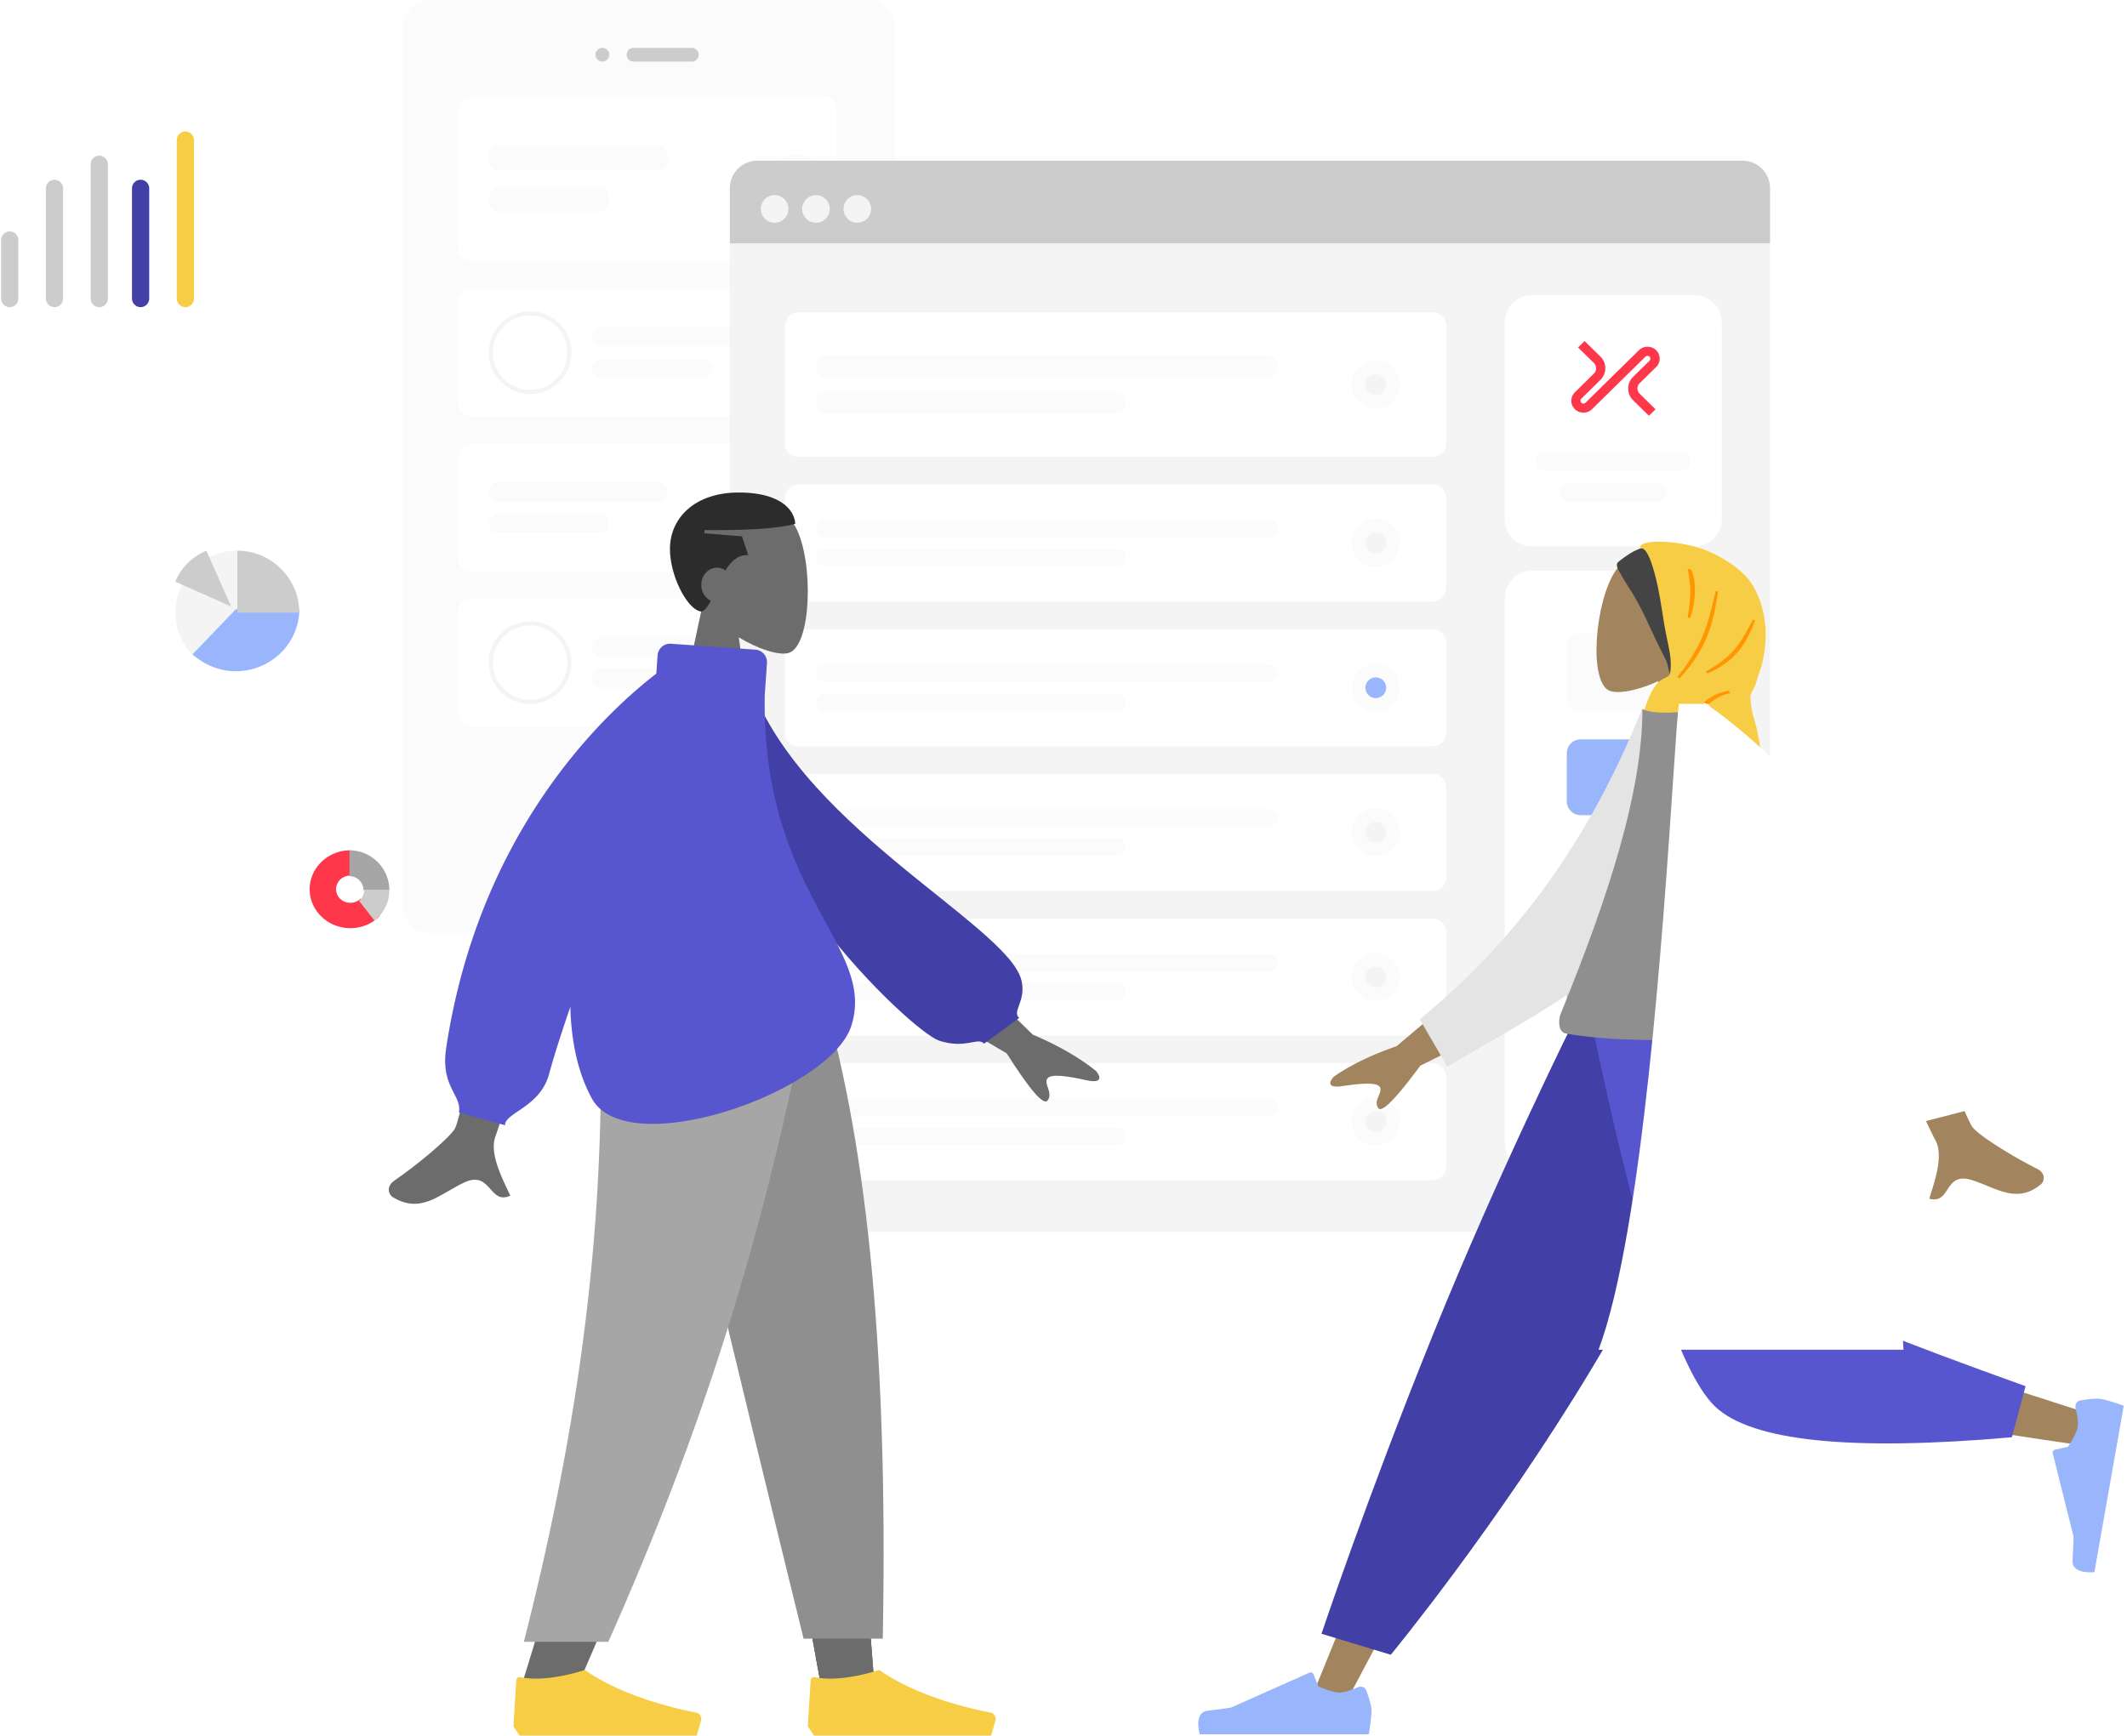 <svg width="517" height="422" fill="none" xmlns="http://www.w3.org/2000/svg">
  <path d="M210.894-.094H104.571a6.698 6.698 0 0 0-6.697 6.699v213.541c0 3.7 2.999 6.699 6.697 6.699h106.323a6.698 6.698 0 0 0 6.697-6.699V6.605c0-3.7-2.998-6.699-6.697-6.699Z" fill="#FBFBFC"/>
  <path d="M157.311 213.46c6.939 0 12.564-5.626 12.564-12.567 0-6.94-5.625-12.567-12.564-12.567-6.938 0-12.563 5.627-12.563 12.567 0 6.941 5.625 12.567 12.563 12.567Z" fill="#fff"/>
  <path d="M146.419 14.974a1.671 1.671 0 1 0 0-3.342 1.671 1.671 0 0 0 0 3.342ZM153.957 11.631h14.234a1.672 1.672 0 0 1 0 3.343h-14.234a1.672 1.672 0 0 1 0-3.343Z" fill="#CCC"/>
  <path d="M200.002 23.356h-85.381a3.355 3.355 0 0 0-3.354 3.356v33.491a3.355 3.355 0 0 0 3.354 3.356h85.381a3.354 3.354 0 0 0 3.354-3.356V26.712a3.354 3.354 0 0 0-3.354-3.356Z" fill="#fff"/>
  <path d="M159.812 35.416h-38.506a2.513 2.513 0 0 0-2.513 2.513v1.003a2.513 2.513 0 0 0 2.513 2.514h38.506a2.513 2.513 0 0 0 2.513-2.514V37.93a2.513 2.513 0 0 0-2.513-2.513ZM145.504 45.457h-24.198a2.513 2.513 0 0 0-2.513 2.514v1.003a2.513 2.513 0 0 0 2.513 2.513h24.198a2.512 2.512 0 0 0 2.512-2.513V47.97a2.512 2.512 0 0 0-2.512-2.514ZM193.516 49.308a5.855 5.855 0 0 0 5.855-5.857 5.855 5.855 0 1 0-11.709 0 5.855 5.855 0 0 0 5.854 5.857Z" fill="#FBFBFC"/>
  <path d="M193.516 45.965a2.513 2.513 0 1 0 0-5.026 2.513 2.513 0 0 0 0 5.026Z" fill="#F4F4F4"/>
  <path d="M200.002 70.245h-85.381a3.355 3.355 0 0 0-3.354 3.355v24.28a3.355 3.355 0 0 0 3.354 3.355h85.381a3.354 3.354 0 0 0 3.354-3.355V73.6a3.354 3.354 0 0 0-3.354-3.355Z" fill="#fff"/>
  <path d="M185.124 79.543h-38.878a2.324 2.324 0 0 0-2.327 2.322 2.324 2.324 0 0 0 2.327 2.321h38.878a2.324 2.324 0 0 0 2.327-2.321 2.324 2.324 0 0 0-2.327-2.322ZM170.815 87.294h-24.569a2.324 2.324 0 0 0-2.327 2.322 2.324 2.324 0 0 0 2.327 2.321h24.569a2.324 2.324 0 0 0 2.327-2.322 2.324 2.324 0 0 0-2.327-2.321Z" fill="#FBFBFC"/>
  <path d="M138.394 85.747c0 5.276-4.276 9.553-9.55 9.553-5.275 0-9.551-4.277-9.551-9.553 0-5.277 4.276-9.554 9.551-9.554 5.274 0 9.55 4.277 9.55 9.554Z" stroke="#F4F4F4"/>
  <path d="M200.002 107.934h-85.381a3.355 3.355 0 0 0-3.354 3.355v24.28a3.355 3.355 0 0 0 3.354 3.355h85.381a3.354 3.354 0 0 0 3.354-3.355v-24.28a3.354 3.354 0 0 0-3.354-3.355Z" fill="#fff"/>
  <path d="M121.12 117.232h38.89a2.324 2.324 0 0 1 2.327 2.328 2.324 2.324 0 0 1-2.327 2.328h-38.89a2.325 2.325 0 0 1-2.327-2.328 2.325 2.325 0 0 1 2.327-2.328ZM121.12 124.97h24.569a2.324 2.324 0 0 1 2.327 2.328 2.324 2.324 0 0 1-2.327 2.328H121.12a2.325 2.325 0 0 1-2.327-2.328 2.325 2.325 0 0 1 2.327-2.328ZM193.516 129.279a5.855 5.855 0 0 0 5.855-5.856 5.856 5.856 0 1 0-11.709 0 5.855 5.855 0 0 0 5.854 5.856Z" fill="#FBFBFC"/>
  <path d="M193.516 125.937a2.514 2.514 0 1 0-.001-5.027 2.514 2.514 0 0 0 .001 5.027Z" fill="#F4F4F4"/>
  <path d="M200.002 145.623h-85.381a3.355 3.355 0 0 0-3.354 3.355v24.28a3.355 3.355 0 0 0 3.354 3.355h85.381a3.354 3.354 0 0 0 3.354-3.355v-24.28a3.354 3.354 0 0 0-3.354-3.355Z" fill="#fff"/>
  <path d="M146.234 154.909h38.89a2.325 2.325 0 0 1 2.327 2.328 2.325 2.325 0 0 1-2.327 2.327h-38.89a2.324 2.324 0 0 1-2.327-2.327 2.324 2.324 0 0 1 2.327-2.328ZM146.234 162.66h24.569a2.324 2.324 0 0 1 2.327 2.327 2.324 2.324 0 0 1-2.327 2.328h-24.569a2.324 2.324 0 0 1-2.327-2.328 2.324 2.324 0 0 1 2.327-2.327Z" fill="#FBFBFC"/>
  <path d="M138.394 161.112c0 5.276-4.276 9.553-9.55 9.553-5.275 0-9.551-4.277-9.551-9.553 0-5.277 4.276-9.554 9.551-9.554 5.274 0 9.55 4.277 9.55 9.554Z" stroke="#F4F4F4"/>
  <path d="M2.364 56.266c1.151 0 2.092.941 2.092 2.093v14.238c0 1.152-.94 2.093-2.092 2.093a2.098 2.098 0 0 1-2.092-2.093V58.36c0-1.152.941-2.093 2.092-2.093ZM13.244 43.7c1.151 0 2.092.94 2.092 2.092v26.793c0 1.152-.94 2.092-2.092 2.092a2.097 2.097 0 0 1-2.092-2.092V45.792c0-1.152.941-2.093 2.092-2.093ZM24.137 37.843c1.15 0 2.091.94 2.091 2.092v32.662c0 1.152-.94 2.093-2.091 2.093a2.098 2.098 0 0 1-2.092-2.093V39.935c0-1.151.94-2.092 2.092-2.092Z" fill="#CCC"/>
  <path d="M34.175 43.7c1.15 0 2.092.94 2.092 2.092v26.793c0 1.152-.941 2.092-2.092 2.092a2.097 2.097 0 0 1-2.092-2.092V45.792c0-1.152.94-2.093 2.092-2.093Z" fill="#4240A6"/>
  <path d="M45.067 31.974c1.151 0 2.092.941 2.092 2.093v38.518c0 1.152-.941 2.093-2.092 2.093a2.097 2.097 0 0 1-2.092-2.093V34.067c0-1.152.94-2.093 2.092-2.093Z" fill="#F7CD46"/>
  <path fill-rule="evenodd" clip-rule="evenodd" d="M42.616 148.906c0-8.258 6.783-15.019 15.063-15.019v15.019l-10.298 10.933c-2.933-2.675-4.765-6.599-4.765-10.933Z" fill="#F4F4F4"/>
  <path fill-rule="evenodd" clip-rule="evenodd" d="M57.333 148.126h15.422c0 3.937-1.621 7.627-4.196 10.301a15.614 15.614 0 0 1-11.226 4.767c-4.023 0-7.712-1.585-10.534-4.098l10.534-10.97Z" fill="#99B5FB"/>
  <path fill-rule="evenodd" clip-rule="evenodd" d="M72.755 148.956c0-8.284-6.783-15.069-15.063-15.069v15.069h15.063Zm-22.601-15.069 6.028 13.57-13.566-6.029c1.337-3.517 4.357-6.191 7.538-7.541Z" fill="#CCC"/>
  <path fill-rule="evenodd" clip-rule="evenodd" d="M87.661 218.463a3.508 3.508 0 0 1-2.517 1.044c-1.91 0-3.459-1.48-3.459-3.309 0-1.829 1.549-3.31 3.459-3.31v-6.148c-5.43 0-9.878 4.258-9.878 9.465 0 5.206 4.447 9.465 9.878 9.465 2.851 0 5.43-1.154 7.19-2.996l-4.673-4.204v-.007Z" fill="#FF374B"/>
  <path fill-rule="evenodd" clip-rule="evenodd" d="M84.953 206.74v6.298a3.391 3.391 0 0 1 3.39 3.392h6.297c0-5.33-4.36-9.69-9.687-9.69Z" fill="#A6A6A6"/>
  <path fill-rule="evenodd" clip-rule="evenodd" d="M88.52 216.43a3.251 3.251 0 0 1-1.261 2.579l3.772 4.805a9.359 9.359 0 0 0 3.61-7.384h-6.12Z" fill="#CCC"/>
  <g filter="url(#a)">
    <path d="M423.53 35.076H184.098a6.697 6.697 0 0 0-6.697 6.699V288.82a6.697 6.697 0 0 0 6.697 6.698H423.53a6.697 6.697 0 0 0 6.696-6.698V41.775c0-3.7-2.998-6.699-6.696-6.699Z" fill="#F4F4F4"/>
    <path d="M411.808 67.738H372.46a6.697 6.697 0 0 0-6.696 6.699v47.73a6.697 6.697 0 0 0 6.696 6.698h39.348a6.697 6.697 0 0 0 6.697-6.698v-47.73c0-3.7-2.998-6.699-6.697-6.699Z" fill="#fff"/>
    <path d="M408.714 105.873h-33.148a2.265 2.265 0 0 0-2.265 2.266v.012a2.265 2.265 0 0 0 2.265 2.266h33.148a2.265 2.265 0 0 0 2.265-2.266v-.012a2.265 2.265 0 0 0-2.265-2.266ZM381.595 113.438h21.079a2.267 2.267 0 0 1 0 4.532h-21.079a2.266 2.266 0 0 1 0-4.532Z" fill="#FBFBFC"/>
    <path d="M177.401 41.775a6.694 6.694 0 0 1 6.697-6.699H423.53a6.694 6.694 0 0 1 6.696 6.699V55.17H177.401V41.775Z" fill="#CCC"/>
    <path d="M188.282 50.157a3.355 3.355 0 1 0-.002-6.71 3.355 3.355 0 0 0 .002 6.71ZM198.332 50.157a3.355 3.355 0 1 0 0-6.71 3.355 3.355 0 0 0 0 6.71ZM208.383 50.157a3.354 3.354 0 0 0 3.354-3.355 3.354 3.354 0 1 0-6.708 0 3.355 3.355 0 0 0 3.354 3.355Z" fill="#F4F4F4"/>
    <path d="M411.808 134.734H372.46a6.697 6.697 0 0 0-6.696 6.698v132.32c0 3.7 2.998 6.699 6.696 6.699h39.348a6.698 6.698 0 0 0 6.697-6.699v-132.32a6.697 6.697 0 0 0-6.697-6.698Z" fill="#fff"/>
    <path d="M400.087 149.802h-15.893a3.355 3.355 0 0 0-3.354 3.356v12.554a3.356 3.356 0 0 0 3.354 3.356h15.893a3.355 3.355 0 0 0 3.354-3.356v-12.554a3.354 3.354 0 0 0-3.354-3.356Z" fill="#FBFBFC"/>
    <path d="M400.087 175.766h-15.893a3.355 3.355 0 0 0-3.354 3.355v11.713a3.356 3.356 0 0 0 3.354 3.356h15.893a3.355 3.355 0 0 0 3.354-3.356v-11.713a3.354 3.354 0 0 0-3.354-3.355Z" fill="#99B5FB"/>
    <path d="M400.087 200.888h-15.893a3.355 3.355 0 0 0-3.354 3.355v11.713a3.355 3.355 0 0 0 3.354 3.355h15.893a3.354 3.354 0 0 0 3.354-3.355v-11.713a3.354 3.354 0 0 0-3.354-3.355ZM400.087 251.132h-15.893a3.355 3.355 0 0 0-3.354 3.355V266.2a3.355 3.355 0 0 0 3.354 3.355h15.893a3.354 3.354 0 0 0 3.354-3.355v-11.713a3.354 3.354 0 0 0-3.354-3.355Z" fill="#FBFBFC"/>
    <path d="M400.087 226.01h-15.893a3.355 3.355 0 0 0-3.354 3.355v11.713a3.355 3.355 0 0 0 3.354 3.355h15.893a3.354 3.354 0 0 0 3.354-3.355v-11.713a3.354 3.354 0 0 0-3.354-3.355Z" fill="#CCC"/>
    <path d="M348.175 71.923H194.149a3.355 3.355 0 0 0-3.355 3.356v28.464a3.355 3.355 0 0 0 3.355 3.356h154.026a3.355 3.355 0 0 0 3.355-3.356V75.279a3.355 3.355 0 0 0-3.355-3.356Z" fill="#fff"/>
    <path d="M307.998 82.472H200.845a2.512 2.512 0 0 0-2.512 2.514v.247a2.512 2.512 0 0 0 2.512 2.514h107.153a2.513 2.513 0 0 0 2.513-2.514v-.247a2.513 2.513 0 0 0-2.513-2.514ZM271.125 91.275h-70.28a2.512 2.512 0 0 0-2.512 2.514v.247a2.512 2.512 0 0 0 2.512 2.514h70.28a2.513 2.513 0 0 0 2.513-2.514v-.247a2.513 2.513 0 0 0-2.513-2.514ZM334.362 95.374a5.856 5.856 0 1 0-.002-11.713 5.856 5.856 0 0 0 .002 11.713Z" fill="#FBFBFC"/>
    <path d="M334.362 92.03a2.513 2.513 0 1 0-.002-5.025 2.513 2.513 0 0 0 .002 5.026Z" fill="#F4F4F4"/>
    <path d="M348.175 113.797H194.149a3.355 3.355 0 0 0-3.355 3.355v21.767a3.355 3.355 0 0 0 3.355 3.355h154.026a3.355 3.355 0 0 0 3.355-3.355v-21.767a3.355 3.355 0 0 0-3.355-3.355Z" fill="#fff"/>
    <path d="M308.382 122.34H200.461a2.13 2.13 0 0 0-2.128 2.13v.012a2.13 2.13 0 0 0 2.128 2.13h107.921a2.13 2.13 0 0 0 2.129-2.13v-.012a2.13 2.13 0 0 0-2.129-2.13ZM271.509 129.459h-71.048a2.13 2.13 0 0 0-2.128 2.13v.012c0 1.177.953 2.13 2.128 2.13h71.048a2.129 2.129 0 0 0 2.129-2.13v-.012a2.13 2.13 0 0 0-2.129-2.13ZM334.362 133.892a5.856 5.856 0 1 0-.002-11.714 5.856 5.856 0 0 0 .002 11.714Z" fill="#FBFBFC"/>
    <path d="M334.362 130.549a2.513 2.513 0 1 0-.001-5.025 2.513 2.513 0 0 0 .001 5.025Z" fill="#F4F4F4"/>
    <path d="M348.175 148.973H194.149a3.355 3.355 0 0 0-3.355 3.355v21.766a3.355 3.355 0 0 0 3.355 3.356h154.026a3.355 3.355 0 0 0 3.355-3.356v-21.766a3.355 3.355 0 0 0-3.355-3.355Z" fill="#fff"/>
    <path d="M308.382 157.516H200.461a2.129 2.129 0 0 0-2.128 2.129v.013c0 1.176.953 2.129 2.128 2.129h107.921a2.13 2.13 0 0 0 2.129-2.129v-.013a2.13 2.13 0 0 0-2.129-2.129ZM271.509 164.635h-71.048a2.13 2.13 0 0 0-2.128 2.13v.012a2.13 2.13 0 0 0 2.128 2.13h71.048a2.13 2.13 0 0 0 2.129-2.13v-.012a2.13 2.13 0 0 0-2.129-2.13ZM334.362 169.068a5.856 5.856 0 1 0-.002-11.712 5.856 5.856 0 0 0 .002 11.712Z" fill="#FBFBFC"/>
    <path d="M334.362 165.725a2.514 2.514 0 1 0-.003-5.027 2.514 2.514 0 0 0 .003 5.027Z" fill="#99B5FB"/>
    <path d="M348.175 254.487H194.149a3.355 3.355 0 0 0-3.355 3.355v21.767a3.355 3.355 0 0 0 3.355 3.355h154.026a3.355 3.355 0 0 0 3.355-3.355v-21.767a3.355 3.355 0 0 0-3.355-3.355Z" fill="#fff"/>
    <path d="M308.382 263.03H200.461a2.129 2.129 0 0 0-2.128 2.129v.013c0 1.176.953 2.129 2.128 2.129h107.921a2.13 2.13 0 0 0 2.129-2.129v-.013a2.13 2.13 0 0 0-2.129-2.129ZM271.509 270.149h-71.048a2.13 2.13 0 0 0-2.128 2.13v.012a2.13 2.13 0 0 0 2.128 2.13h71.048a2.13 2.13 0 0 0 2.129-2.13v-.012a2.13 2.13 0 0 0-2.129-2.13ZM334.362 274.582a5.856 5.856 0 1 0-.002-11.712 5.856 5.856 0 0 0 .002 11.712Z" fill="#FBFBFC"/>
    <path d="M334.362 271.239a2.514 2.514 0 1 0-.003-5.027 2.514 2.514 0 0 0 .003 5.027Z" fill="#F4F4F4"/>
    <path d="M348.175 219.311H194.149a3.356 3.356 0 0 0-3.355 3.356v21.766a3.355 3.355 0 0 0 3.355 3.355h154.026a3.355 3.355 0 0 0 3.355-3.355v-21.766a3.356 3.356 0 0 0-3.355-3.356Z" fill="#fff"/>
    <path d="M308.382 227.854H200.461a2.13 2.13 0 0 0-2.128 2.13v.012c0 1.177.953 2.13 2.128 2.13h107.921a2.13 2.13 0 0 0 2.129-2.13v-.012a2.13 2.13 0 0 0-2.129-2.13ZM271.509 234.974h-71.048a2.129 2.129 0 0 0-2.128 2.129v.013c0 1.176.953 2.129 2.128 2.129h71.048a2.129 2.129 0 0 0 2.129-2.129v-.013a2.129 2.129 0 0 0-2.129-2.129ZM334.362 239.406a5.856 5.856 0 1 0-.002-11.712 5.856 5.856 0 0 0 .002 11.712Z" fill="#FBFBFC"/>
    <path d="M334.362 236.063a2.513 2.513 0 1 0-.001-5.025 2.513 2.513 0 0 0 .001 5.025Z" fill="#F4F4F4"/>
    <path d="M348.175 184.148H194.149a3.355 3.355 0 0 0-3.355 3.356v21.766a3.355 3.355 0 0 0 3.355 3.355h154.026a3.355 3.355 0 0 0 3.355-3.355v-21.766a3.355 3.355 0 0 0-3.355-3.356Z" fill="#fff"/>
    <path d="M308.382 192.679H200.461a2.129 2.129 0 0 0-2.128 2.13v.012a2.13 2.13 0 0 0 2.128 2.13h107.921a2.13 2.13 0 0 0 2.129-2.13v-.012a2.13 2.13 0 0 0-2.129-2.13ZM271.509 199.798h-71.048a2.13 2.13 0 0 0-2.128 2.13v.012a2.13 2.13 0 0 0 2.128 2.13h71.048a2.13 2.13 0 0 0 2.129-2.13v-.012a2.13 2.13 0 0 0-2.129-2.13ZM334.362 204.231a5.856 5.856 0 1 0-.002-11.712 5.856 5.856 0 0 0 .002 11.712Z" fill="#FBFBFC"/>
    <path d="M334.362 200.888a2.513 2.513 0 1 0-.001-5.025 2.513 2.513 0 0 0 .001 5.025Z" fill="#F4F4F4"/>
    <path d="m400.792 97.082-3.837-3.764a3.953 3.953 0 0 1-1.201-2.847c0-1.078.434-2.093 1.201-2.848l3.986-3.913a.694.694 0 0 0 .21-.495.694.694 0 0 0-.706-.693.714.714 0 0 0-.495.198l-12.984 12.765a2.996 2.996 0 0 1-4.171 0 2.864 2.864 0 0 1 0-4.098l4.617-4.544c.359-.347.544-.805.544-1.3 0-.496-.198-.954-.544-1.3l-3.837-3.764 1.584-1.56 3.837 3.764a3.98 3.98 0 0 1 0 5.696l-4.617 4.543a.694.694 0 0 0-.21.495c0 .186.074.36.21.496a.718.718 0 0 0 1.003 0l12.984-12.766a2.969 2.969 0 0 1 2.092-.842c.792 0 1.535.298 2.092.842a2.849 2.849 0 0 1 0 4.086l-3.986 3.913a1.778 1.778 0 0 0-.545 1.3c0 .495.198.953.545 1.3l3.837 3.764-1.584 1.56-.025.012Z" fill="#FF374B"/>
  </g>
  <path fill-rule="evenodd" clip-rule="evenodd" d="M403.137 165.582c-4.988 2.315-9.741 3.182-11.845 2.389-5.273-1.981-3.614-21.878 1.423-29.245 5.038-7.367 26.971-8.431 26.377 7.182-.21 5.423-2.983 9.967-6.746 13.52l2.958 28.527-17.365-1.882 5.198-20.504v.013Z" fill="#A2845E"/>
  <path fill-rule="evenodd" clip-rule="evenodd" d="M397.196 134.009c.421-.198 1.312-.607 1.758-.743.099-.037.854-.458.878-.446.508.236 1.968 1.065 2.043 1.647.012.05.037.087.049.124.173.421.334.842.471 1.275.321.941.581 1.919.816 2.897.471 1.882.854 3.814 1.189 5.733.334 1.956.594 3.925.903 5.881.446 2.823 1.114 5.597 1.547 8.407.285 1.795.359 3.591.038 5.386v.087a10.1 10.1 0 0 1-.186.817l-.186.706c-.532-1.424-.879-2.96-1.275-4.433-.037-.149-.074-.285-.111-.433-.149-.31-.297-.607-.446-.917-.953-1.906-1.918-3.801-2.809-5.744-1.622-3.48-3.219-7.021-5.248-10.277-.595-.966-1.213-1.907-1.795-2.873a36.756 36.756 0 0 1-.966-1.671c-.222-.409-1.225-1.832-.718-2.575.26-.384 2.971-2.353 4.073-2.86l-.025.012Z" fill="#444"/>
  <path fill-rule="evenodd" clip-rule="evenodd" d="M398.817 133.316c-.396.086-.123-.694.285-.941 1.881-1.127 8.565-.879 14.21.941 3.787 1.226 8.07 3.714 10.879 6.624 2.538 2.625 4.048 6.55 4.642 10.239.631 3.888.359 7.825-.644 11.626-.222.83-.581 1.61-.817 2.427-.272.916-.458 1.808-.866 2.687-.248.532-.619 1.052-.842 1.597-.247.619-.21 1.226-.148 1.894.099 1.09.26 2.167.52 3.232.408 1.585.94 3.083 1.213 4.705.346 2.167 2.03 9.261.062 10.933l-33.667-3.653c1.101-2.216 3.936-4.668 4.728-7.082.458-1.424.953-4.594.99-4.705 1.324-5.151 3.082-7.491 4.109-8.296 1.028-.804 2.29-.953 2.439-1.733.619-3.219-.334-6.475-.953-9.62-.743-3.739-1.164-7.54-1.944-11.267-.346-1.647-2.116-10.054-4.208-9.596l.012-.012Z" fill="#F7CD46"/>
  <path fill-rule="evenodd" clip-rule="evenodd" d="M410.217 150.167c.866-5.473.829-7.652 0-11.824l.78.086c1.064 1.734 1.572 6.736-.161 11.812l-.619-.062v-.012Zm15.373 1.411c.173-.322.347-.644.532-.978l.471.297c-2.191 5.572-4.58 9.806-11.549 12.815l-.47-.409c6.671-3.689 8.355-6.797 11.016-11.712v-.013Zm-8.553-7.887c-.124.496-.235.966-.347 1.437-1.732 7.181-2.834 11.725-8.998 19.525l.582.248c6.609-7.144 8.206-13.372 9.32-21.111l-.557-.099Zm3.119 24.206.446.681c-2.612.26-4.555 1.944-6.771 3.888-2.352 2.055-5.025 4.37-9.147 5.571l-.681-.52c4.543-1.77 6.796-3.776 8.751-5.534 2.03-1.82 3.751-3.356 7.402-4.086Z" fill="#FF9500"/>
  <path fill-rule="evenodd" clip-rule="evenodd" d="m421.456 247.608-54.102 90.471-40.562 76.48h-8.738l67.953-166.951h35.449Z" fill="#A2845E"/>
  <path fill-rule="evenodd" clip-rule="evenodd" d="M330.122 410.225c.78-.346 1.708 0 1.993.805.532 1.461 1.238 3.653 1.238 4.891 0 1.969-.656 5.745-.656 5.745h-41.069s-1.597-5.287 1.844-5.72a214.62 214.62 0 0 0 5.731-.768l19.086-8.506a.713.713 0 0 1 .966.384l1.225 2.971s3.193 1.486 5.186 1.486c1.213 0 3.119-.73 4.431-1.312l.025.024Z" fill="#99B5FB"/>
  <path fill-rule="evenodd" clip-rule="evenodd" d="m338.056 402.326-16.846-5.101s11.066-33.108 27.144-72.865c16.066-39.756 34.509-76.739 34.509-76.739h47.579s-20.509 46.776-43.482 85.01-48.904 69.695-48.904 69.695Z" fill="#4240A6"/>
  <path fill-rule="evenodd" clip-rule="evenodd" d="M425.008 247.608c5.1 31.796 14.953 72.407 15.881 73.657.619.83 22.923 8.308 66.913 22.435l-1.881 7.702c-52.457-7.565-80.096-13.447-82.918-17.619-4.233-6.265-25.386-55.766-33.58-86.175h35.585Z" fill="#A2845E"/>
  <path fill-rule="evenodd" clip-rule="evenodd" d="m492.343 337.039-3.33 12.406c-39.237 3.442-63.274.954-72.124-7.466-8.85-8.419-18.925-39.88-30.239-94.383h45.377c7.166 44.635 11.177 67.887 12.031 69.757.841 1.869 16.945 8.431 48.285 19.674v.012Z" fill="#5856CF"/>
  <path fill-rule="evenodd" clip-rule="evenodd" d="M504.498 342.338c-.198-.829.297-1.684 1.138-1.832 1.535-.273 3.813-.582 5.026-.372 1.943.347 5.545 1.647 5.545 1.647-.396 2.254-7.13 40.45-7.13 40.45s-5.483.656-5.31-2.81c.186-3.467.248-5.783.248-5.783l-5.063-20.28a.734.734 0 0 1 .545-.892l3.144-.693s2.018-2.885 2.364-4.854c.211-1.201-.186-3.206-.52-4.593l.013.012Z" fill="#99B5FB"/>
  <path fill-rule="evenodd" clip-rule="evenodd" d="M479.433 274.042c-2.711-3.986-18.418-46.43-18.418-46.43l-12.897 1.87s20.757 45.056 22.267 47.656c1.943 3.38.223 8.927-.941 12.691a62.336 62.336 0 0 0-.482 1.597c2.45.706 3.391-.693 4.369-2.179 1.114-1.672 2.29-3.442 5.793-2.377 1.349.408 2.661.941 3.923 1.461 4.394 1.795 8.429 3.429 13.059-.409.73-.607 1.349-2.6-.978-3.764-5.818-2.897-14.358-8.184-15.683-10.14l-.012.024Zm-139.916-19.723 21.982-18.634 6.003 12.307-22.279 11.119c-5.954 8.072-9.358 11.514-10.212 10.301-.718-1.028-.284-2.055.112-3.009.309-.743.606-1.436.309-2.03-.668-1.375-5.013-.917-9.122-.31-4.11.607-3.033-1.312-2.104-2.29 4.035-2.823 9.147-5.3 15.311-7.429v-.025Z" fill="#A2845E"/>
  <path fill-rule="evenodd" clip-rule="evenodd" d="m407.111 175.029-7.996-2.637c-10.843 27.078-27.008 53.289-54.016 75.427l6.684 11.527c23.74-13.991 46.206-24.849 55.328-45.836 3.057-7.045.247-30.049 0-38.469v-.012Z" fill="#E4E4E4"/>
  <path fill-rule="evenodd" clip-rule="evenodd" d="M434.552 251.261s-34.336 3.64-54.041 0c-1.634-.297-1.881-3.033-1.126-4.878 11.759-28.824 19.829-53.971 19.829-73.991 3.23 1.634 11.325.495 11.325.495 14.494 20.627 21.166 44.3 24.025 78.374h-.012Z" fill="#8F8F8F"/>
  <path fill-rule="evenodd" clip-rule="evenodd" d="M414.686 171.141c-.372-.248-.57-.384-.57-.384l.025.384h-6.04c-.31 1.783-.743 8.407-1.399 18.064-2.352 35.077-7.402 110.207-18.145 138.957h74.117c-1.56-32.687-13.616-71.775-26.092-104.97 9.209 9.162 19.965 24.528 28.654 50.108l13.887-3.566c-14.147-60.978-55.6-92.44-63.645-98.048-.074-.186-.161-.359-.235-.545h-.557Z" fill="#fff"/>
  <path fill-rule="evenodd" clip-rule="evenodd" d="M179.554 154.958c4.926 2.972 9.766 4.408 12.044 3.826 5.706-1.473 6.225-22.323 1.819-30.557-4.406-8.221-27.082-11.812-28.221 4.482-.396 5.658 1.981 10.698 5.483 14.821l-6.287 29.319h18.269l-3.094-21.891h-.013Z" fill="#6C6C6C"/>
  <path fill-rule="evenodd" clip-rule="evenodd" d="M171.224 128.883c10.546.074 17.874-.371 22.07-1.523-.186-3.578-3.912-7.614-13.702-7.614-10.893 0-16.747 6.351-16.747 13.706 0 6.711 4.32 14.895 7.612 15.229.854-.186 1.584-1.213 2.302-2.625-1.349-.644-2.302-2.117-2.302-3.851 0-2.315 1.708-4.184 3.8-4.184a3.55 3.55 0 0 1 2.067.668c1.386-2.229 3.119-3.9 5.545-3.714l-1.522-4.569-9.135-.755v-.756l.012-.012Z" fill="#2C2C2C"/>
  <path fill-rule="evenodd" clip-rule="evenodd" d="m158.289 240.043 27.875 96.105 13.107 72.158h13.158l-13.133-168.25h-41.019l.012-.013Z" fill="#444"/>
  <path fill-rule="evenodd" clip-rule="evenodd" d="m158.289 240.043 27.875 96.105 13.107 72.158h13.158l-13.133-168.25h-41.019l.012-.013Z" fill="#6C6C6C"/>
  <path fill-rule="evenodd" clip-rule="evenodd" d="M145.763 240.043c1.943 49.922 1.176 77.149.743 81.693-.434 4.531-2.909 34.915-19.755 88.093h13.69c22.304-51.011 30.09-81.395 32.652-88.093 2.562-6.699 10.112-33.925 21.141-81.693h-48.483.012Z" fill="#6C6C6C"/>
  <path fill-rule="evenodd" clip-rule="evenodd" d="M157.695 240.043c7.254 33.071 19.792 85.853 37.628 158.358h19.247c1.424-74.412-4.629-123.393-15.1-158.358h-41.775Z" fill="#8F8F8F"/>
  <path fill-rule="evenodd" clip-rule="evenodd" d="M145.664 240.043c1.906 49.922-3.032 99.113-18.331 159.138h20.534c22.342-50.256 38.359-99.187 49.313-159.138h-51.528.012Z" fill="#A6A6A6"/>
  <path fill-rule="evenodd" clip-rule="evenodd" d="m124.795 419.722.694-11.23c.024-.483.507-.817.977-.718 6.598 1.399 15.695-1.758 15.695-1.758 9.16 6.488 22.354 9.472 27.008 10.363a1.567 1.567 0 0 1 1.225 1.956L169.355 422h-43.05l-1.51-2.278ZM196.351 419.722l.693-11.23c.024-.483.507-.817.978-.718 6.597 1.399 15.694-1.758 15.694-1.758 9.16 6.488 22.354 9.472 27.008 10.363a1.569 1.569 0 0 1 1.226 1.956L240.91 422h-43.049l-1.51-2.278Z" fill="#F7CD46"/>
  <path fill-rule="evenodd" clip-rule="evenodd" d="M110.648 274.228c2.228-4.531 13.38-62.773 13.38-62.773l16.661.062s-19.037 61.709-20.213 64.618c-1.523 3.777 1.064 9.274 2.822 13.001.272.582.52 1.114.743 1.584-2.439 1.09-3.615-.222-4.84-1.622-1.399-1.572-2.872-3.231-6.337-1.609-1.337.619-2.612 1.362-3.85 2.08-4.282 2.489-8.218 4.779-13.578 1.473-.854-.52-1.782-2.501.47-4.036 5.595-3.838 13.665-10.561 14.754-12.778h-.012Zm140.362-22.695-21.562-21.036-7.166 12.394 22.415 13.223c5.62 8.853 8.925 12.691 9.902 11.478.83-1.015.446-2.13.1-3.157-.273-.793-.533-1.548-.174-2.142.792-1.375 5.298-.595 9.543.346 4.246.929 3.256-1.151 2.352-2.241-4.01-3.231-9.147-6.19-15.422-8.865h.012Z" fill="#6C6C6C"/>
  <path fill-rule="evenodd" clip-rule="evenodd" d="m174.801 164.158 6.585-1.127c10.372 36.661 63.633 61.647 66.901 75.353 1.2 5.027-2.414 7.565-.545 9.1l-8.553 6.265c-1.448-1.696-4.543 1.4-10.991-.755-6.461-2.167-53.385-45.415-53.385-88.824l-.012-.012Z" fill="#4240A6"/>
  <path fill-rule="evenodd" clip-rule="evenodd" d="M163.092 156.506a3.057 3.057 0 0 0-3.255 2.823l-.31 4.457c-12.39 9.534-43.086 38.024-51.082 91.065-.842 5.572.681 8.556 1.894 10.946.829 1.634 1.522 2.983 1.213 4.692l11.201 3.095c0-1.262 1.411-2.216 3.231-3.454 2.649-1.795 6.164-4.185 7.464-8.939 1.225-4.507 3.032-10.141 5.186-16.393.198 8.295 1.77 15.922 5.198 22.237 8.541 15.761 57.927-1.523 63.089-17.607 2.748-8.58-1.151-15.786-6.325-25.307-6.56-12.097-15.15-27.933-14.717-55.073l.545-7.837a3.057 3.057 0 0 0-2.822-3.256l-20.498-1.437-.012-.012Z" fill="#5856CF"/>
  <defs>
    <filter id="a" x="144.401" y="6.076" width="318.825" height="326.442" filterUnits="userSpaceOnUse" color-interpolation-filters="sRGB">
      <feFlood flood-opacity="0" result="BackgroundImageFix"/>
      <feColorMatrix in="SourceAlpha" values="0 0 0 0 0 0 0 0 0 0 0 0 0 0 0 0 0 0 127 0" result="hardAlpha"/>
      <feOffset dy="4"/>
      <feGaussianBlur stdDeviation="16.5"/>
      <feComposite in2="hardAlpha" operator="out"/>
      <feColorMatrix values="0 0 0 0 0 0 0 0 0 0 0 0 0 0 0 0 0 0 0.1 0"/>
      <feBlend in2="BackgroundImageFix" result="effect1_dropShadow_1465_5459"/>
      <feBlend in="SourceGraphic" in2="effect1_dropShadow_1465_5459" result="shape"/>
    </filter>
  </defs>
</svg>
